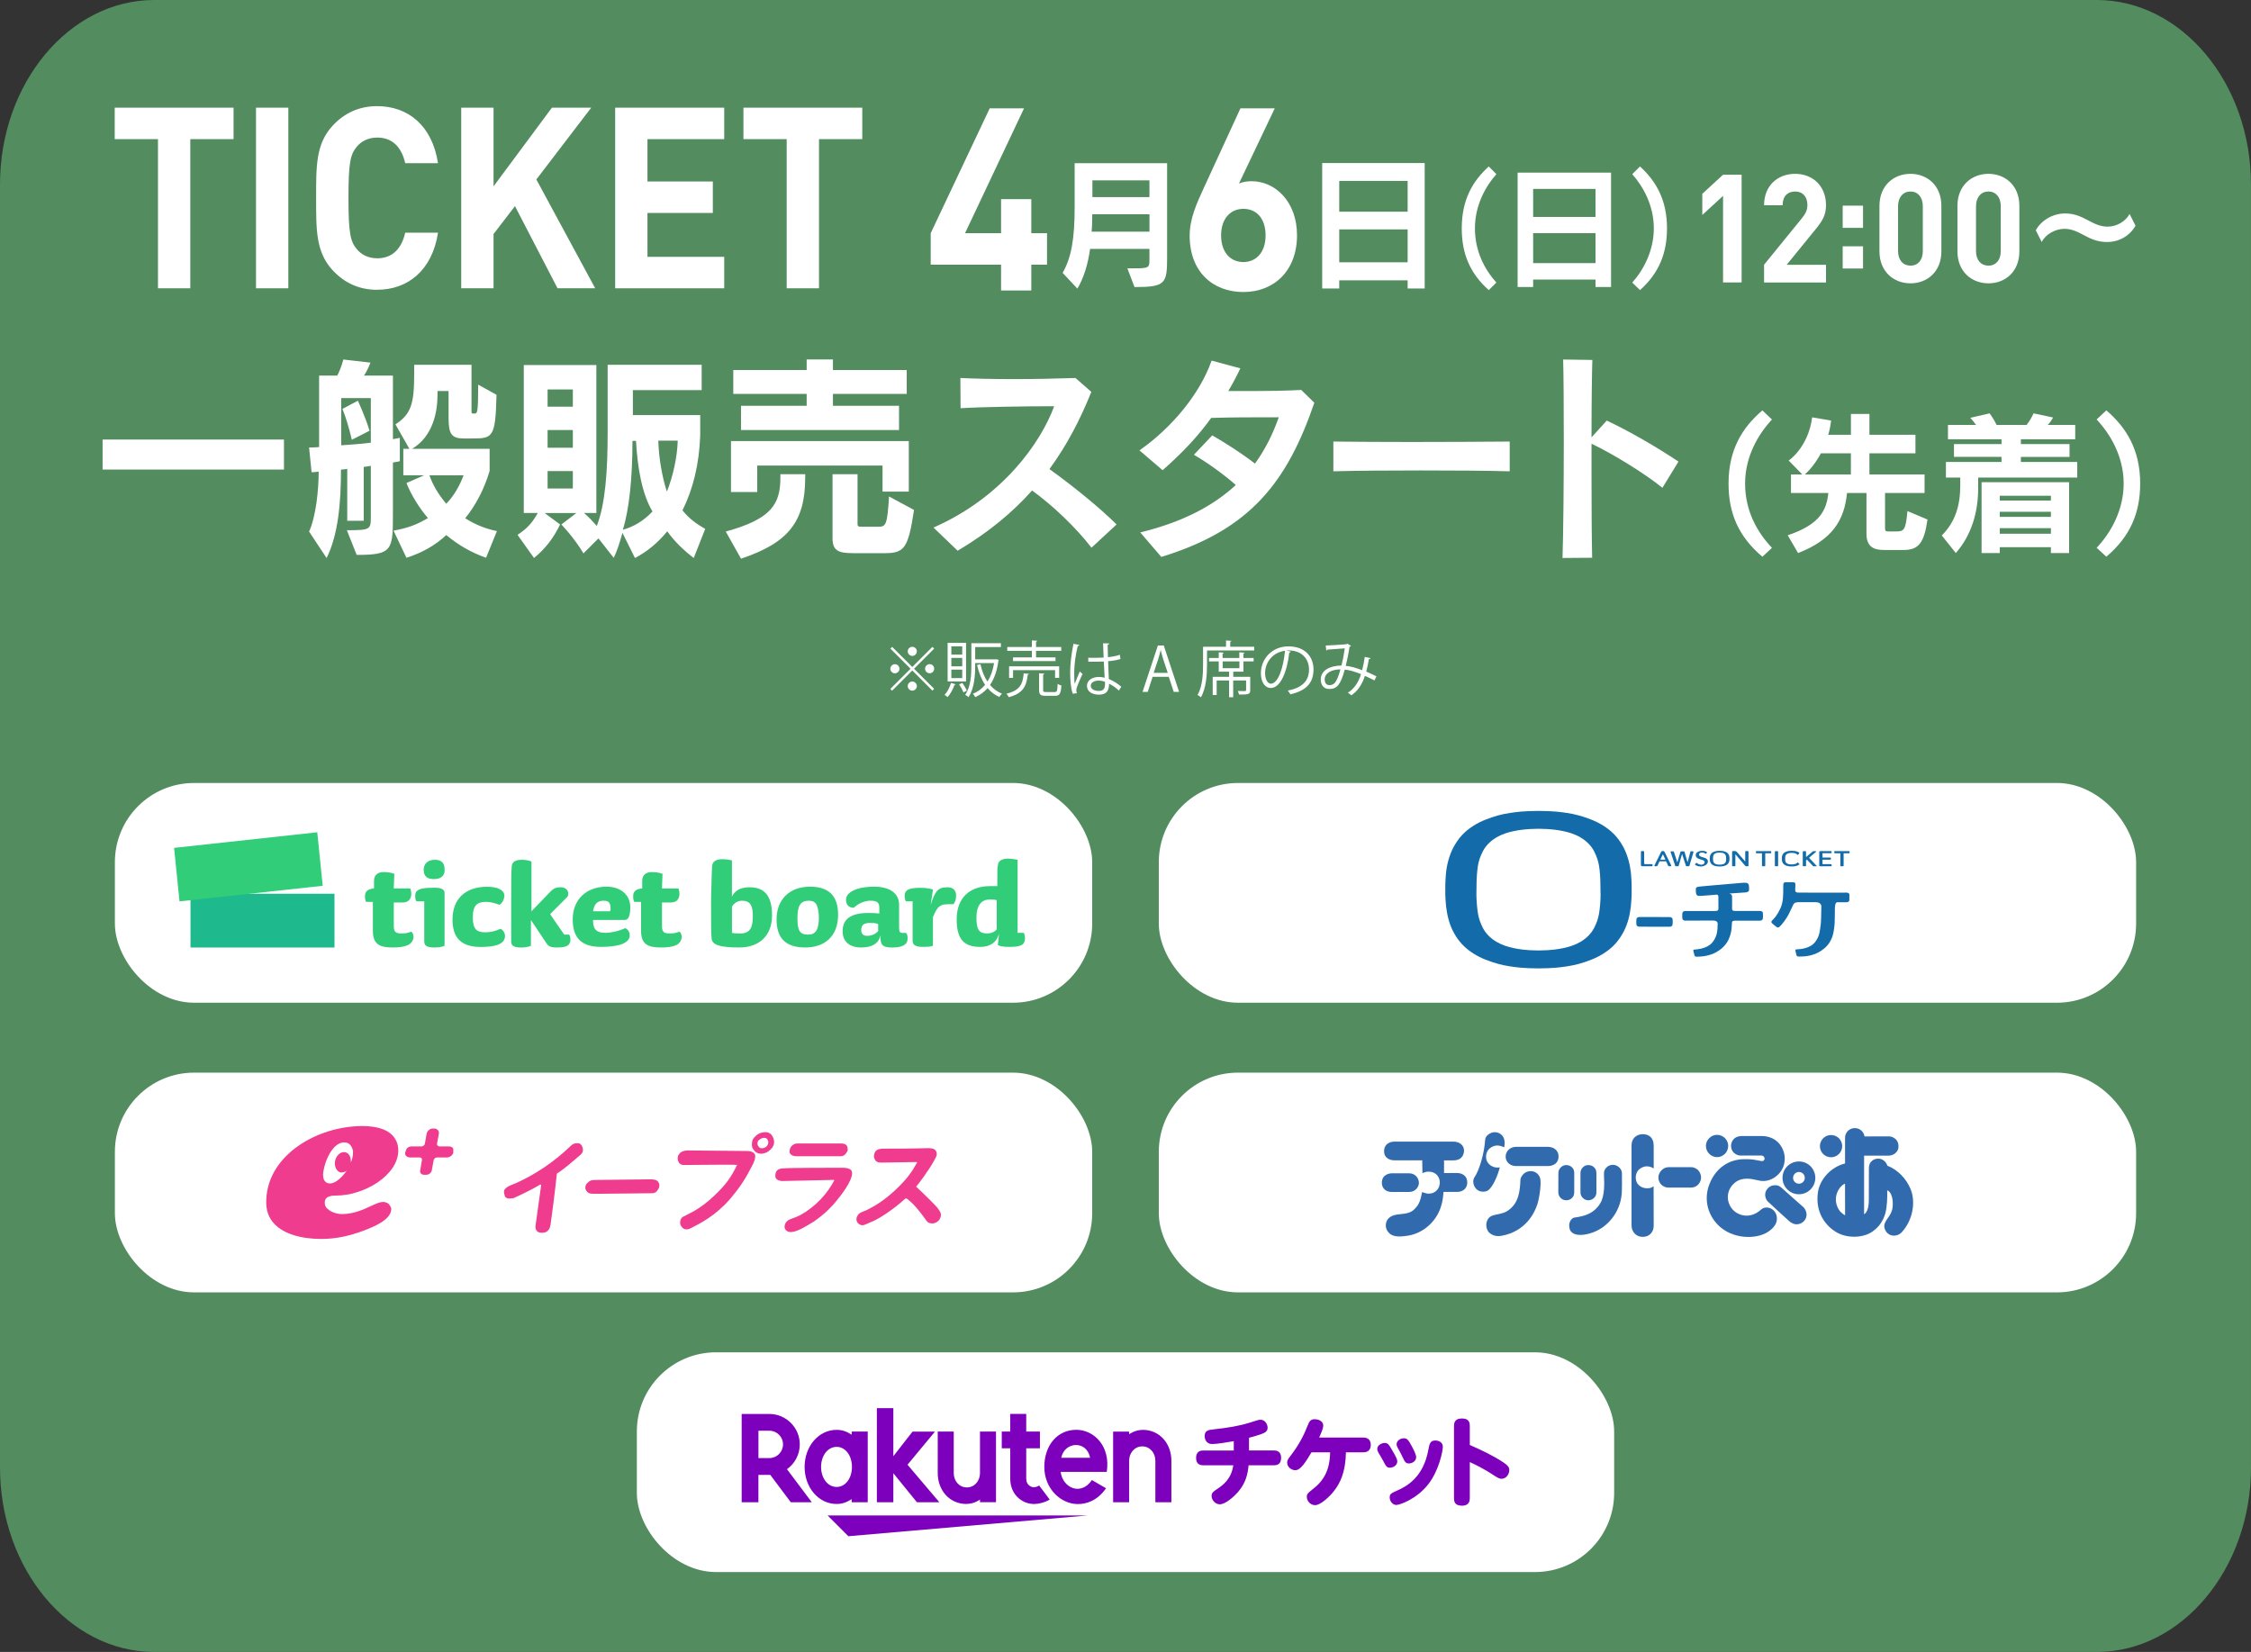 <?xml version="1.0" encoding="UTF-8"?><svg id="_レイヤー_1" xmlns="http://www.w3.org/2000/svg" xmlns:xlink="http://www.w3.org/1999/xlink" viewBox="0 0 676 496.17"><rect x="0" y="0" width="676" height="496.17" fill="#333333" stroke="none"/><defs><style>.cls-1{fill:none;}.cls-2{fill:#316bae;}.cls-3{fill:#32cd78;}.cls-4{fill:#7d00bd;fill-rule:evenodd;}.cls-5{fill:#528c5f;}.cls-6{fill:#136ca9;}.cls-7{fill:#fff;}.cls-8{fill:#f03c8e;}.cls-9{fill:#1eb98c;}.cls-10{clip-path:url(#clippath);}</style><clipPath id="clippath"><rect class="cls-1" x="52.3" y="249.99" width="255.51" height="34.59"/></clipPath></defs><path class="cls-5" d="M676,440.77c0,30.47-20.84,55.4-46.3,55.4H46.3c-25.47,0-46.3-24.93-46.3-55.4V55.4C0,24.93,20.84,0,46.3,0h583.39c25.47,0,46.3,24.93,46.3,55.4v385.38Z"/><rect class="cls-7" x="34.5" y="235.17" width="293.5" height="66" rx="23.78" ry="23.78"/><rect class="cls-7" x="348" y="235.17" width="293.5" height="66" rx="23.78" ry="23.78"/><rect class="cls-7" x="34.5" y="322.17" width="293.5" height="66" rx="23.78" ry="23.78"/><rect class="cls-7" x="348" y="322.17" width="293.5" height="66" rx="23.78" ry="23.78"/><rect class="cls-7" x="191.25" y="406.17" width="293.5" height="66" rx="23.78" ry="23.78"/><path class="cls-6" d="M490,266.99c.03-.93-.03-1.68-.06-2.67-.1-2.86-.59-5.42-1.49-7.83-.9-2.38-2.33-4.6-4.04-6.24-1.61-1.58-4.01-3.09-6.43-4.04-2.65-1.04-4.92-1.67-7.36-2.03l-.29-.04c-1.74-.26-3.7-.55-8.31-.58h0c-4.61.03-6.57.32-8.31.58l-.29.04c-2.44.36-4.71.98-7.36,2.03-2.42.95-4.82,2.46-6.43,4.04-1.7,1.64-3.13,3.86-4.04,6.24-.91,2.41-1.4,4.97-1.49,7.83-.03.99-.09,1.73-.06,2.67-.03.93,0,2.05.06,3.11.16,2.85.59,5.42,1.49,7.83.9,2.38,2.33,4.6,4.04,6.24,1.61,1.58,4.01,3.09,6.43,4.04,2.65,1.04,4.92,1.67,7.36,2.03l.29.04c1.74.26,3.7.55,8.31.58h0c4.61-.03,6.57-.32,8.31-.58l.29-.04c2.44-.36,4.71-.98,7.36-2.03,2.42-.95,4.82-2.46,6.43-4.04,1.7-1.64,3.13-3.86,4.04-6.24.91-2.41,1.33-4.98,1.49-7.83.06-1.06.09-2.17.06-3.11M480.68,268.63c-.02,1.88-.19,4.06-.47,5.76-.24,1.48-.76,2.95-1.49,4.35-.77,1.48-2.08,2.96-4.05,4.13-1.69,1-3.53,1.56-5.21,1.9-1.23.25-3.44.69-7.43.71-4-.02-6.21-.46-7.43-.71-1.68-.34-3.52-.9-5.21-1.9-1.97-1.17-3.28-2.65-4.05-4.13-.73-1.4-1.25-2.88-1.49-4.35-.28-1.69-.45-3.88-.47-5.76-.01-1.11.04-2.34.04-2.82,0-1.88.15-4.1.42-5.8.24-1.48.76-2.95,1.49-4.35.77-1.48,2.08-2.96,4.05-4.13,1.69-1,3.53-1.56,5.21-1.9,1.23-.25,3.44-.69,7.43-.71,4,.02,6.21.46,7.43.71,1.68.34,3.52.9,5.21,1.9,1.97,1.17,3.28,2.65,4.05,4.13.73,1.4,1.25,2.88,1.49,4.35.28,1.69.42,3.92.42,5.8,0,.48.05,1.71.04,2.82"/><path class="cls-6" d="M519.38,257.87c0-.09,0-.17,0-.26-.01-.28-.06-.54-.16-.78-.1-.24-.25-.46-.43-.62-.17-.16-.42-.31-.68-.4-.28-.1-.52-.17-.78-.2h-.03c-.18-.03-.39-.06-.88-.06-.49,0-.69.03-.88.06h-.03c-.26.04-.5.1-.78.21-.26.09-.51.24-.68.4-.18.16-.33.38-.43.62-.1.24-.15.49-.16.78,0,.1,0,.17,0,.26,0,.09,0,.2,0,.31.02.28.06.54.16.78.1.24.25.46.43.62.17.16.42.31.68.4.28.1.52.17.78.2h.03c.18.03.39.06.88.06.49,0,.69-.03.88-.06h.03c.26-.04.5-.1.78-.21.26-.09.51-.24.68-.4.18-.16.33-.38.43-.62.1-.24.14-.49.16-.78,0-.11,0-.22,0-.31M518.39,258.03c0,.19-.02.4-.05.57-.03.15-.08.29-.16.43-.08.15-.22.29-.43.41-.18.1-.37.15-.55.19-.13.02-.36.07-.79.07-.42,0-.66-.05-.78-.07-.18-.03-.37-.09-.55-.19-.21-.12-.35-.26-.43-.41-.08-.14-.13-.29-.16-.43-.03-.17-.05-.38-.05-.57,0-.11,0-.23,0-.28,0-.19.02-.41.04-.57.03-.15.08-.29.16-.43.08-.15.22-.29.43-.41.18-.1.37-.15.55-.19.13-.02.36-.07.78-.07.42,0,.66.05.79.07.18.03.37.09.55.19.21.12.35.26.43.41.08.14.13.29.16.43.03.17.04.39.04.57,0,.05,0,.17,0,.28"/><path class="cls-6" d="M540.35,256.13c-.16-.14-.36-.24-.59-.33-.28-.1-.52-.17-.78-.2h-.03c-.18-.03-.39-.06-.88-.06h0c-.49,0-.69.03-.88.06h-.03c-.26.04-.5.1-.78.21-.26.09-.51.24-.68.4-.18.16-.33.38-.43.62-.1.24-.15.49-.16.78,0,.1,0,.17,0,.26,0,.09,0,.2,0,.31.02.28.06.54.16.78.1.24.25.46.43.62.17.16.42.31.68.4.28.1.52.17.78.2h.03c.18.03.39.06.88.06h0c.49,0,.69-.03.88-.06h.03c.26-.04.5-.1.78-.21.23-.09.41-.2.52-.28.06-.04.17-.11.05-.22-.12-.1-.28-.33-.34-.38-.06-.05-.15-.06-.22.01-.09.09-.17.16-.36.27-.18.1-.37.15-.55.19-.13.02-.36.07-.79.07-.42,0-.66-.05-.78-.07-.18-.03-.38-.08-.56-.18-.21-.12-.33-.24-.41-.35-.08-.12-.15-.3-.17-.43-.03-.17-.04-.37-.04-.56,0-.11,0-.23,0-.28,0-.19.01-.43.05-.59.03-.14.11-.32.19-.42.07-.09.2-.22.38-.32.18-.1.37-.15.55-.19.13-.02.36-.07.78-.07.42,0,.66.05.79.07.18.03.37.09.55.19.18.1.26.18.35.3.03.04.12.07.2,0,.04-.03.35-.4.38-.42.06-.06.05-.12,0-.16"/><path class="cls-6" d="M510.69,260.25c-.37,0-.72-.08-.95-.16-.23-.07-.42-.18-.42-.18-.01,0-.15-.09-.19-.12-.14-.1-.11-.15-.06-.23v-.02c.06-.07.18-.2.19-.23.05-.07.13-.14.22-.14.08,0,.3.2.42.26.24.13.55.23.73.26.16.03.51.03.66-.02.13-.04.25-.1.34-.17.09-.07.16-.15.21-.25.05-.1.07-.2.07-.31,0-.16-.05-.29-.16-.37-.12-.1-.27-.18-.45-.25-.19-.07-.4-.14-.62-.2-.24-.06-.47-.15-.67-.24-.22-.1-.4-.23-.54-.39-.15-.16-.23-.38-.23-.65,0-.19.05-.36.14-.52.09-.16.23-.3.41-.41.18-.11.39-.2.63-.26.24-.06.5-.1.8-.1s.46.02.67.07c.19.05.37.11.5.18.12.06.29.13.21.29-.02.04-.14.22-.16.25-.09.11-.24.07-.3.04-.08-.04-.36-.27-.78-.32-.23-.03-.45,0-.57.03-.11.03-.21.06-.3.12-.08.06-.15.13-.19.2-.05.08-.07.17-.07.26,0,.16.05.29.16.38.12.1.27.19.45.25.19.07.4.14.62.2.24.06.46.14.67.23.22.09.4.22.54.37.15.16.23.36.23.61,0,.2-.05.4-.15.58-.1.18-.25.35-.44.48-.19.14-.52.3-.8.38-.27.07-.46.1-.81.1"/><path class="cls-6" d="M496.28,259.66c-.02-.07-.09-.12-.19-.12-.08,0-1.9,0-2.09,0-.14,0-.24-.08-.24-.25,0,0,0-3.41,0-3.47,0-.1-.05-.16-.13-.18-.04-.01-.3-.01-.37-.01-.06,0-.31,0-.35.01-.08.02-.12.08-.13.18,0,.06,0,2.7,0,3.17,0,.47,0,.69,0,.77,0,.12.02.19.07.27.05.08.16.13.26.14.04,0,.26,0,.31,0,.03,0,.08,0,.12,0,.17,0,.38,0,.58,0,.5,0,1.9,0,1.97,0,.1,0,.17-.05.19-.12.01-.04.01-.14.01-.2,0-.05,0-.16-.01-.2"/><path class="cls-6" d="M531.74,255.64h-4.23c-.14,0-.18.04-.18.14,0,.06,0,.32,0,.36,0,.1.06.13.16.14.01,0,.77,0,1.65,0,0,1.12,0,3.7,0,3.72,0,.1.05.16.13.18.04.01.15.01.21.01.05,0,.47,0,.51-.01.08-.02.12-.08.13-.18,0-.04,0-2.6,0-3.72.87,0,1.63,0,1.64,0,.1,0,.16-.04.16-.14,0-.04,0-.3,0-.36,0-.09-.05-.14-.19-.14"/><path class="cls-6" d="M555.28,255.64h-4.23c-.14,0-.18.04-.18.14,0,.06,0,.32,0,.36,0,.1.06.13.16.14.01,0,.77,0,1.65,0,0,1.12,0,3.7,0,3.72,0,.1.05.16.13.18.04.01.15.01.21.01.05,0,.47,0,.51-.01.08-.02.12-.08.13-.18,0-.04,0-2.6,0-3.72.87,0,1.63,0,1.64,0,.1,0,.16-.04.16-.14,0-.04,0-.3,0-.36,0-.09-.05-.14-.19-.14"/><path class="cls-6" d="M533.99,255.9h0s0-.07,0-.07c0-.1-.05-.16-.13-.18-.04-.01-.15-.01-.21-.01-.05,0-.47,0-.51.01-.08.02-.12.08-.13.18,0,0,0,.03,0,.07h0c0,.61,0,2.19,0,3.06v.96h0s0,.07,0,.07c0,.1.05.16.13.18.04.01.15.01.21.01.05,0,.47,0,.51-.01.08-.02.12-.08.13-.18,0,0,0-.03,0-.07h0c0-.61,0-1.82,0-2.69,0-.37,0-1.08,0-1.33"/><path class="cls-6" d="M547.06,256.27c.62,0,2.73,0,2.79,0,.1,0,.17-.05.19-.12.01-.04.01-.14.01-.2,0-.05,0-.16-.01-.2-.02-.07-.09-.12-.19-.12-.03,0-1.81,0-2.44,0-.09,0-.19,0-.21,0-.02,0-.12,0-.15,0"/><path class="cls-6" d="M547.06,260.18c.62,0,2.73,0,2.79,0,.1,0,.17-.05.19-.12.01-.04.01-.14.01-.2,0-.05,0-.16-.01-.2-.02-.07-.09-.12-.19-.12-.03,0-1.81,0-2.44,0-.09,0-.19,0-.21,0-.02,0-.12,0-.15,0"/><path class="cls-6" d="M546.73,258.21c.62,0,2.86,0,2.91,0,.1,0,.17-.05.19-.12.01-.04.01-.14.01-.2,0-.05,0-.16-.01-.2-.02-.07-.09-.12-.19-.12-.03,0-1.93,0-2.57,0-.09,0-.19,0-.21,0-.02,0-.12,0-.15,0"/><path class="cls-6" d="M547.32,255.9h0s0-.07,0-.07c0-.1-.05-.16-.13-.18-.04-.01-.15-.01-.21-.01-.05,0-.47,0-.51.01-.08.02-.12.08-.13.18,0,0,0,.03,0,.07h0c0,.61,0,2.19,0,3.06v.96h0s0,.07,0,.07c0,.1.05.16.13.18.04.01.15.01.21.01.05,0,.47,0,.51-.01.08-.02.12-.08.13-.18,0,0,0-.03,0-.07h0c0-.61,0-1.82,0-2.69,0-.37,0-1.08,0-1.33"/><path class="cls-6" d="M545.52,260.02s-1.93-2.06-2.25-2.38c.63-.53,2.11-1.79,2.14-1.82.03-.04.04-.16-.09-.16-.05,0-.5,0-.57,0-.08,0-.26,0-.33.06-.02.02-1.43,1.17-2.05,1.68v-1.49h0s0-.07,0-.07c0-.1-.05-.16-.13-.18-.04-.01-.15-.01-.21-.01-.05,0-.47,0-.51.01-.08.02-.12.08-.13.18,0,0,0,.03,0,.07h0c0,.61,0,2.19,0,3.06,0,.37,0,.71,0,.95h0s0,.07,0,.07c0,.1.05.16.13.18.04.01.15.01.21.01.05,0,.47,0,.51-.01.08-.02.12-.08.13-.18,0,0,0-.03,0-.07h0c0-.37,0-.91,0-1.51.1-.09.17-.16.26-.23.34.35,1.82,1.93,1.85,1.95.08.07.13.06.21.06.06,0,.7,0,.75,0,.14,0,.12-.13.09-.16"/><path class="cls-6" d="M501.89,259.93c-.03-.07-1.95-3.93-1.97-3.99-.06-.14-.16-.32-.4-.32,0,0-.07,0-.14,0-.07,0-.15,0-.16,0-.24,0-.34.18-.4.32-.03.06-1.95,3.94-1.98,4.01-.06.12.04.23.13.23h.55c.14,0,.2-.07.26-.19.01-.03.21-.45.52-1.12,0,0,.02-.05.04-.08.03-.06.06-.08.12-.09.21,0,1.6,0,1.81,0,.06,0,.09.03.12.09.02.04.04.08.04.08.31.67.5,1.09.52,1.12.06.12.13.19.26.19h.55c.09,0,.18-.13.12-.25M500.04,258.2s-.34,0-.67,0c-.33,0-.67,0-.67,0-.05,0-.07-.03-.05-.08.28-.6.51-1.12.6-1.29.03-.06.06-.18.13-.18.07,0,.1.11.13.18.08.18.32.69.6,1.29.02.04,0,.08-.05.08"/><path class="cls-6" d="M508.37,255.69c-.08,0-.49,0-.54,0-.09,0-.16.03-.19.13-.02.05-.53,2.07-.84,3.16-.36-1.08-.9-3.08-.91-3.13-.03-.1-.11-.15-.24-.15-.04,0-.7,0-.78,0-.12,0-.17.05-.2.13,0,.02-.67,2.13-.95,3.17-.34-1.01-1.03-3.12-1.05-3.17-.04-.1-.13-.12-.3-.13-.04,0-.33,0-.47,0-.15,0-.25.04-.21.16.02.08,1.38,4.14,1.4,4.2.03.09.06.12.19.12.04,0,.6,0,.71,0,.03,0,.09,0,.12-.09.03-.08.99-3.49,1.03-3.6.05.16,1.15,3.51,1.17,3.57.04.1.08.12.22.12.06,0,.67,0,.68,0,.05,0,.09-.01.11-.06.02-.06,1.22-4.06,1.23-4.12.05-.2-.01-.3-.17-.3"/><path class="cls-6" d="M525.09,255.82c0-.09-.06-.2-.21-.2h-.58c-.15,0-.19.1-.19.22,0,.05,0,1.72,0,2.92-.87-.98-2.42-2.77-2.49-2.85-.19-.22-.33-.28-.51-.29-.1,0-.57,0-.64,0-.24,0-.3.13-.3.27,0,.06,0,4.03,0,4.08,0,.1.07.18.15.2.04.01.14.01.19.01.05,0,.45,0,.49-.01.08-.02.14-.1.15-.2,0-.05,0-2.21,0-3.4.73.88,2.66,3.12,2.8,3.29.14.16.25.32.42.32.12,0,.5,0,.59,0,.08,0,.13-.07.13-.19,0-.06,0-4.08,0-4.17"/><path class="cls-6" d="M502.28,276c-.09-.33-.38-.53-.82-.55-.29-.02-2.44-.02-4.59-.02-2.14,0-4.3-.02-4.59,0-.44.02-.73.22-.82.55-.05.17-.06.66-.06.9,0,.23,0,.73.05.9.09.33.38.53.82.55.29.02,2.44.02,4.59.02,2.14,0,4.3.02,4.59,0,.44-.02.73-.22.82-.55.05-.17.06-.66.06-.9,0-.23,0-.73-.05-.9"/><path class="cls-6" d="M529.43,274.16c-.09-.33-.38-.53-.82-.55-.14,0-5.93,0-7.44,0-.79,0-1.01-.15-1.01-.7,0-.5.04-3.3-.01-3.76-.06-.54-.49-.7-.86-.77,1.98-.15,4.84-.32,5.06-.35.44-.06.83-.28.9-.61.04-.18.03-.66,0-.9-.01-.23-.02-.73-.17-.96-.27-.44-.71-.47-1.74-.41-.29.02-3.32.3-5.45.47-2.14.16-6.71.59-7.31.65-.76.07-1.24.16-1.31.67-.02.18,0,.63.01.87.01.23.07.83.33,1.07.26.25.71.21,1.23.2.78-.01,4.39-.36,4.72-.37.33-.01.49.27.49.68,0,.37.01,3.13.01,3.49,0,.72-.49.74-1.16.74-1.92,0-2.51,0-3.14,0-2.14,0-5.39-.02-5.68,0-.44.02-.73.22-.82.55-.05.17-.06.66-.06.9,0,.23,0,.73.05.9.09.33.38.53.82.55.29.02,5.84-.03,7.67-.03.49,0,2.02-.16,2.1.85.01,1.09-.09,2.05-.19,2.65-.11.67-.34,1.34-.68,1.97-.35.67-.84,1.41-1.71,1.98-.74.48-1.45.75-2.34.97-.48.12-1.53.28-2.07.3-.38.01-.34.26-.31.42.02.08.21.95.32,1.29.07.23.26.4.47.42.21.02,1.44,0,2.24-.12,1.07-.16,2.1-.42,3.09-.86,1.08-.48,2.15-1.23,2.88-1.95.77-.75,1.42-1.75,1.83-2.83.41-1.09.66-2.15.7-3.52,0-.06.05-.63.07-1.03.03-.49.76-.53,1.2-.51,3.68,0,7.08,0,7.23,0,.44-.02.73-.22.82-.55.05-.17.06-.66.06-.9,0-.23,0-.74-.05-.91"/><path class="cls-6" d="M555.4,268.62c-.09-.33-.37-.48-.81-.52.17.01-10.87,0-14.59,0-.52,0-.87-.25-.88-.65.03-.91.06-1.64.06-1.9,0-.44-.31-.56-.78-.58-.42-.01-1.96,0-2.1,0-.48,0-.74.23-.75.6,0,.25-.02.61-.02.69,0,1.66-.01,2.58-.1,3.61-.09,1.08-.39,2.13-.71,2.86-.44.98-.96,1.87-1.46,2.54-.44.58-.82.94-1.06,1.18-.31.31-.31.6-.05.84.56.53.93.77,1.26,1.05.35.3.67.31.94.06.35-.31.78-.73,1.44-1.63.72-.99,1.03-1.52,1.37-2.17.52-.98.97-2.11,1.35-2.83.37-.77.97-.82,2.19-.79.29,0,4.5,0,4.63,0,1.21,0,1.65.7,1.64,1.24-.02.93-.03,1.61-.05,2.45-.02.82-.01,1.49-.1,2.68-.13,1.25-.29,2.12-.4,2.72-.13.67-.37,1.33-.72,1.96-.36.66-.86,1.39-1.75,1.95-.75.47-1.47.72-2.36.92-.48.11-1.54.25-2.08.25-.38,0-.35.26-.32.41.01.08.19.95.3,1.3.07.23.25.4.46.43.21.02,1.44.03,2.24-.07,1.08-.13,2.11-.38,3.11-.79,1.09-.45,2.17-1.19,2.92-1.89.79-.73,1.46-1.72,1.89-2.79.43-1.09.59-1.95.77-3.5,0-.06.06-.63.09-1.02.04-.49.04-2.42.06-3.28v-.71c.03-.78,0-2.26.75-2.25.23,0,2.67,0,2.72,0,.44-.01.84-.16.87-.57.01-.18.06-1.62.01-1.79"/><path class="cls-8" d="M114.92,361.01c-.71,0-2.09.53-3.49,1.21-2.26,1.05-5.23,2.43-8.71,2.43-1.38,0-3.27-.51-4.32-1.56-.68-.51-.87-1.21-.87-1.91,0-2.09,2.43-2.09,3.46-2.09,8.37,0,18.62-6.1,18.62-13.56,0-1.9-.7-3.48-1.9-4.68-1.76-1.75-4.86-2.64-8.87-2.64-13.39,0-28.34,8.54-28.87,22.08-.17,3.15.68,5.57,2.6,7.49,2.77,2.77,7.66,4.34,13.91,4.34,4.35,0,8.36-.84,13.05-2.61,2.6-1.04,7.98-3.1,7.98-6.43,0-.35-.33-.87-.67-1.37-.54-.54-1.23-.71-1.91-.71M103.45,343.12c1.69,0,2.42,1.54,2.57,2.76,0,1.05-.16,2.26-.68,3.31.16-1.55-.51-2.96-1.75-3.13-1.39-.19-2.61,1.04-2.96,2.6-.35,1.73.54,3.33,1.75,3.5.71,0,1.21-.17,1.75-.54-.54.68-1.04,1.38-1.58,1.91-.7.7-2.09,1.92-3.47,1.92-.53,0-1.05-.18-1.38-.54-.68-.68-.68-1.73-.68-2.08,0-2.26,2.22-9.72,6.42-9.72Z"/><path class="cls-8" d="M134.91,344.33h-3.11c-.37-.17-.7-.53-.54-.88l.54-2.97c.14-.85-.54-1.53-1.41-1.53h-.37c-.87,0-1.72.68-1.89,1.53l-.53,2.97c0,.36-.35.71-.87.88h-3.13c-.88,0-1.58.52-1.75,1.38l-.18.53c-.17.7.54,1.4,1.41,1.4h2.94c.54,0,.71.34.71.7l-.53,3.13c-.18.84.35,1.38,1.21,1.38h.53c.89,0,1.56-.54,1.75-1.38l.53-2.97c.17-.51.5-.85,1.04-.85h2.94c.87,0,1.76-.71,1.92-1.4v-.53c.17-.85-.34-1.38-1.21-1.38Z"/><path class="cls-8" d="M254.52,344.85c.17.51,0,1.02-.36,1.38-.32.7-1.04,1.05-1.54,1.05h-13.56c-.89,0-1.56-.35-1.94-1.05,0-.53,0-1.22.38-1.73.33-.51,1.03-1.05,1.91-1.05h13.22c1.22,0,1.89.54,1.89,1.4Z"/><path class="cls-8" d="M174.02,343.45c.7.36,1.05,1.21,1.05,1.92s-.35,1.21-1.05,1.74c-2.26,1.92-4.34,3.83-6.78,5.38-.55,5.23-1.75,14.6-1.92,15.48-.17,1.06-.68,1.75-1.38,2.1-.53.17-1.55.32-2.26,0-.7-.36-.88-1.04-.88-1.75l1.72-12.35c0-.17-.13-.17-.34-.17-3.11,1.92-7.09,3.65-7.82,4.01-.51.17-1.21.17-1.73.17-.71-.17-1.05-.52-1.05-.88-.17-.53-.51-1.58.21-2.08.33-.51,1.54-1.05,2.92-1.56,5.93-2.61,11.65-6.43,16.7-11.3.88-.88,1.93-.88,2.61-.71Z"/><path class="cls-8" d="M280.96,345.53c.52.7.52,1.4-.18,2.6-1.73,3.32-5.36,8.01-5.57,8.18-.17.19,0,.19,0,.19,2.46,2.26,5.57,5.37,6.28,6.23.87,1.22,1.39,1.76.87,3.14-.51,1.21-1.92,1.75-2.61,1.56-.7,0-1.22-.17-2.08-1.56-1.93-2.6-3.31-4.34-5.4-5.9h-.36c-3.99,3.65-8.5,6.44-10.42,7.11-1.75.71-2.26,1.24-3.3.71-1.05-.53-1.24-1.74-.7-2.6.5-1.05,1.73-1.24,2.77-1.73,2.43-1.23,4.89-2.61,8.52-5.94,3.48-3.28,4.87-5.21,6.63-8.33,0,0,0-.17-.21-.17-.33,0-9.2.17-10.41.17-1.05,0-1.75-.17-2.1-1.05-.34-.5-.34-1.38.17-2.26.35-.51,1.05-.87,2.28-.87s8.67,0,13.54-.16c1.05,0,1.92.16,2.27.68Z"/><path class="cls-8" d="M224.45,345.7c1.05,0,1.92.36,2.27,1.05.34,1.22-.54,2.8-.89,3.47-1.73,3.31-2.94,5.57-6.6,9.92-4.18,4.86-8.87,7.29-11.64,8.69-1.58.88-2.61.2-2.97-.51-.54-.52-.54-2.1.35-2.77,1.54-.89,5.03-2.09,9.56-6.45,3.65-3.47,5.05-5.56,6.81-9.19,0,0,.13-.2-.21,0-.14-.2-10.08,0-15.82,0-1.05,0-1.54-.71-1.73-1.41-.18-.85,0-1.56.68-2.26.71-.53,1.58-.7,2.25-.7s15.67.17,17.93.17Z"/><path class="cls-8" d="M255.9,352.3c0,2.44-3.13,6.62-5.72,9.58-.71.69-2.1,2.43-5.6,4.9-.83.49-2.42,1.54-4.14,2.4-2.27,1.05-3.68,1.21-4.53.17-.69-.88-.16-2.57,1.38-3.14.88-.34,1.92-.67,2.98-1.21,4.71-2.6,8.16-6.44,10.25-10.45,0,0,0-.16-.17-.16s-15.13.34-15.65.34c-.87-.18-2.27-.34-1.76-2.44.38-1.22,1.6-1.37,2.46-1.37,1.04-.18,16.51-.18,17.54-.18,1.58,0,2.96.33,2.96,1.55Z"/><path class="cls-8" d="M197.83,355.27c.37.69.18,1.39-.17,1.93-.5.87-1.04,1.19-1.92,1.19,0,0-14.94.17-16.49.17-2.07,0-2.43,0-3.13-.85-.7-.87-.18-2.09.33-2.44.72-.71,1.05-.87,2.61-.87s13.73-.17,15.14-.17c1.54,0,3.13-.18,3.63,1.04Z"/><path class="cls-8" d="M232.1,341.53c-.51-1.21-1.73-1.74-3.11-1.38-1.24.17-2.46,1.21-3,2.26-.16.71-.49,2.09.38,2.96.5.87,1.73,1.4,2.94,1.05,1.05-.18,1.92-.88,2.63-1.76.68-1.03.68-2.06.16-3.13M230.19,344.33c-.53.52-1.75.85-2.26.17-.71-.7-.51-1.73,0-2.09.87-.72,1.73-.88,2.43-.35.51.71.51,1.58-.17,2.27Z"/><path class="cls-2" d="M451.44,341.5c.52.89.49,2.33.28,3.1-.12-.06-.61-.27-.91-.36-1.16-.35-2.16-.19-3.1.45-.89.57-1.37,1.46-1.43,2.67-.04,1.21.61,2.31,1.72,2.89.71.39,1.46.52,2.41.38-.63,2.52-2.14,6-3.6,6.95-.74.47-2.25.5-3.12-.17-1.18-.83-1.64-2.74-.89-3.81,1.51-2.2,2.95-7.26,3.22-11.32.13-1.51,2.02-2.22,2.72-2.22,1.16-.03,2.06.45,2.7,1.42Z"/><path class="cls-2" d="M496.62,344.02v6.92c-.82-.52-1.64-.69-2.41-.61-.96.14-2.15.73-2.66,1.86-.49,1.07-.39,2.37.19,3.28.96,1.36,2.6,1.6,3.73,1.36.6-.13.76-.3,1.13-.55l.02,11.89c0,1.94-1.36,3.33-3.26,3.33-.95,0-1.76-.31-2.39-.93-.63-.63-1-1.52-1-2.48v-24.09c0-.96.32-1.78.91-2.39.6-.61,1.51-.96,2.47-.96s1.81.32,2.38.88c.58.59.88,1.44.88,2.47Z"/><path class="cls-2" d="M436.45,342.89c1.02,0,1.89.3,2.47.9.48.46.74,1.1.74,1.78s-.23,2.95-3.21,2.95h-2.79v3.81l3.89-.02c.96,0,1.77.31,2.34.87.49.48.75,1.19.75,1.99,0,1.4-.96,2.83-3.09,2.83h-4.05l-.06.72c-.13,1.26-.23,2.37-.87,4.18-1.51,4.24-5.26,7.45-9.54,8.2-3.45.58-5.28.32-6.38-1.38-.7-1.08-.61-2.57.14-3.55,1-1.2,2.38-1.35,3.89-1.51,1.34-.13,2.74-.29,3.85-1.26,1.36-1.22,1.99-2.32,2.53-5.35,0,0,.23.06.38.12.48.14.98.35,1.58.35.96,0,1.79-.32,2.41-.94.61-.61.96-1.51.96-2.39s-.33-1.75-.94-2.36c-.62-.6-1.44-.92-2.41-.92-.7,0-1.34.17-1.87.48l-.06-3.87h-8.31c-1.02,0-1.87-.32-2.44-.88-.46-.46-.71-1.08-.71-1.85,0-.84.26-1.54.77-2.04.56-.56,1.4-.86,2.32-.86h17.71Z"/><path class="cls-2" d="M464.74,344.45c1.06,0,1.96.32,2.54.93.51.49.77,1.16.77,1.99,0,1.77-1.26,2.86-3.32,2.86h-9.38c-.99,0-1.79-.31-2.38-.89-.52-.52-.81-1.2-.81-1.94s.3-1.5.82-2.02c.6-.61,1.44-.93,2.38-.93h9.36Z"/><path class="cls-2" d="M479.42,352.29v5.83c0,1.63-1.45,2.39-2.41,2.39-.62,0-1.22-.25-1.68-.71-.45-.44-.7-1.05-.7-1.68v-5.79c0-.65.25-1.27.7-1.7.43-.46,1.03-.7,1.64-.7.7,0,1.34.24,1.79.71.43.41.65,1,.65,1.64Z"/><path class="cls-2" d="M472.76,352.29v5.83c0,1.57-1.21,2.39-2.4,2.39-.64,0-1.24-.25-1.68-.71-.45-.43-.7-1.04-.7-1.68l.02-5.79c0-.61.26-1.27.74-1.72.3-.3.83-.68,1.61-.68.68,0,1.31.24,1.75.7.44.42.66,1,.66,1.65Z"/><path class="cls-2" d="M487.09,352.4v1.13c.02,1.25.02,2.63-.03,4.21-.1,5.44-3.51,10.4-8.51,12.36-1.06.38-4.61,1.6-6.49.06-.61-.51-.8-1.17-.81-2.11-.02-.91.58-2.19,1.56-2.35,2.42-.35,5.73-.88,7.8-4.35,1.34-2.24,1.19-6.05,1.09-8.13-.01-.38-.01-.58-.01-.82,0-.56.2-1.18.65-1.65.52-.57,1.21-.89,2.04-.89s1.49.37,2.02.91c.32.3.69.95.69,1.63Z"/><path class="cls-2" d="M507.81,350.56c1.02,0,1.71.49,2.13.87.56.6.91,1.4.91,2.22,0,1.46-1.14,3.05-3.03,3.05h-6.74c-.84,0-1.58-.31-2.15-.86-.57-.56-.9-1.36-.9-2.19,0-.77.36-1.57.96-2.17.58-.59,1.34-.92,2.13-.92h6.69Z"/><path class="cls-2" d="M462.47,353.69c.52,1.47-.14,6.09-.82,8.13-.78,2.37-3.4,8.02-10.68,9.35-1.57.27-2.82-.06-3.84-1.03-.73-.84-.97-2.16-.62-3.24.55-1.66,1.7-1.86,3.14-2.16,1.13-.23,2.39-.45,3.62-1.44,2.83-2.2,3.21-5.59,3.34-9.16v.04c.32-1.25,1.39-2.25,2.57-2.38,1.2-.23,2.73.36,3.29,1.9Z"/><path class="cls-2" d="M426.12,355.23c0,1.16-.93,2.78-2.96,2.78h-5.17c-.95,0-1.72-.27-2.26-.82-.49-.51-.75-1.21-.75-1.96.07-2.63,2.44-2.83,3.17-2.83h5c.82,0,1.56.29,2.1.82.53.53.86,1.29.86,2.01Z"/><path class="cls-2" d="M528.94,341.2c2.03,0,3.79.66,5.05,1.94,1.25,1.26,1.99,3.04,1.99,4.84,0,2.06-.86,3.9-2.41,5.18-1.45,1.24-3.33,1.78-4.97,1.49-.26-.05-.57-.11-.86-.18-1.81-.42-4.52-1.01-6.69.71-2,1.59-2.38,3.81-2.08,5.35.38,1.91,1.61,3.43,3.36,4.15,2.25.95,4.62.36,6.54-1.38.99-.93,2.45-.65,3.18-.2,1.28.81,1.84,2.26,1.46,3.84-.37,1.46-2.19,3.35-4.97,4.12-4.1,1.15-10.08.3-13.6-4.27-2.47-3.25-3.05-7.29-1.61-11.06.95-2.4,2.34-4.31,4.21-5.61,1.83-1.3,3.97-1.95,6.41-1.96,1.9-.02,2.73.13,3.72.33.4.09.87.16,1.43.25.23.01.42-.04.57-.18.14-.12.26-.36.26-.55,0-.32-.23-.95-1.09-.95h-6.19c-.82,0-1.96-.5-2.5-1.59-.45-.93-.39-2.03.18-2.92.58-.89,1.45-1.34,2.94-1.34h5.67Z"/><path class="cls-2" d="M534.97,356.71c.19.19,6.26,5.57,6.62,5.88.64.64,1.21,1.87.8,3.1-.39,1.2-1.5,1.94-2.63,2.02-1.08.11-2.02-.56-2.5-.99-.65-.55-5.95-5.43-6.33-5.81-.68-.68-.96-1.76-.76-2.66.25-1.06,1.15-1.98,2.27-2.21,1-.18,1.81.03,2.53.66Z"/><path class="cls-2" d="M571.14,370.09c-.13.15-1.37,1.45-3.22.92-1.03-.3-1.74-1.25-1.96-2.08-.31-1.05.21-2.01.9-2.97.5-.72,1.08-1.5,1.37-2.62.38-1.46.32-4.67-1.18-5.68-.06-.04-.3-.13-.3-.13.04,2.15.01,4.79-.58,6.95-.67,2.31-1.94,4.09-3.87,5.44-2.92,2.03-7.87,2.06-11.04.04-1.25-.77-2.96-2.17-4.17-4.46-1.15-2.21-1.52-4.67-1.15-7.39.61-4.02,3.99-7.63,8.15-8.66v-7.62c0-.06.02-.61.09-.84.38-1.33,1.55-2.2,2.95-2.16,1.41.03,2.6,1.1,2.81,2.5.23-.02,7.25-.02,7.25-.02,1.15,0,2.06.67,2.47,1.27.42.61.59,1.49.42,2.38-.17.87-1.22,2.14-2.95,2.14h-7.32v17.61l.18-.12c1.22-.95,1.24-3.41,1.24-4.36l.02-9.17c0-1.34.42-2.06,1.15-2.57.64-.45,2-.81,3.17-.03.78.56.99,1.02,1.24,1.67,3.04,1.14,5.74,3.94,6.99,7.08.8,1.99.94,4.36.45,6.73-.49,2.29-1.58,4.48-3.1,6.14ZM554.08,355.52c-.84.31-1.79,1.29-2.35,2.66-.78,1.93-.4,4.18.96,5.77.25.27,1.06.95,1.41,1.05-.02-.57-.04-9.02-.02-9.47Z"/><path class="cls-2" d="M553.23,344.26c0,1.84-1.52,3.33-3.35,3.33-.88,0-1.74-.37-2.35-.96-.64-.64-.99-1.5-.99-2.37s.35-1.73.99-2.39c.62-.61,1.47-.96,2.35-.96s1.74.36,2.37.96c.62.66.99,1.49.99,2.39Z"/><path class="cls-2" d="M518.99,344.2c0,1.84-1.5,3.35-3.34,3.35-.89,0-1.71-.37-2.34-.99-.64-.63-1-1.47-1-2.37s.36-1.73,1-2.36c.63-.63,1.45-.98,2.34-.98s1.74.36,2.37.98c.63.63.98,1.49.98,2.36Z"/><path class="cls-2" d="M545.16,353.78c0,2.71-2.2,4.92-4.92,4.92-1.32,0-2.57-.51-3.49-1.46-.93-.92-1.44-2.14-1.44-3.46s.51-2.56,1.44-3.5c.93-.92,2.18-1.43,3.49-1.43s2.57.51,3.48,1.43c.93.95,1.44,2.17,1.44,3.5ZM542,353.78c0-.47-.18-.94-.51-1.26-.35-.32-.78-.51-1.25-.51-.96,0-1.76.79-1.76,1.77,0,.46.19.9.51,1.24.35.32.77.51,1.25.51s.9-.19,1.25-.51c.33-.33.51-.77.51-1.24Z"/><path class="cls-4" d="M246.58,440.59c0-3.36,1.98-6.02,4.67-6.02s4.6,2.66,4.6,6.02-1.9,6.02-4.6,6.02-4.67-2.66-4.67-6.02h0ZM318.7,437.85c1.01-4.97,7.72-5.26,8.66,0h-8.66ZM227.77,437.94v-8.22h3.28c2.27,0,4.1,1.84,4.1,4.11,0,2.27-1.84,4.11-4.1,4.11h-3.28ZM255.78,451.2v-.94c-1.45.93-2.75,1.46-4.53,1.46-5.47,0-9.62-4.99-9.62-11.13s4.16-11.13,9.62-11.13c1.78,0,3.08.54,4.53,1.46v-.94h4.81v21.22h-4.81ZM290.21,451.72c-5.11,0-8.6-4.16-8.6-9.28v-12.47h4.81v12.47c0,2.34,1.6,4.31,3.94,4.31s3.94-1.98,3.94-4.31v-12.47h4.81v21.22h-4.81v-.79s-1.72,1.31-4.09,1.31ZM343.18,429.46c5.11,0,8.6,4.16,8.6,9.28v12.47h-4.81v-12.47c0-2.34-1.61-4.31-3.94-4.31s-3.94,1.98-3.94,4.31v12.47h-4.81v-21.22h4.81v.79s1.72-1.31,4.09-1.31h0ZM231.05,424.69c5.03,0,9.13,4.1,9.13,9.14,0,2.96-1.43,5.73-3.84,7.45l7.44,9.92h-6.3l-6.16-8.22h-3.56v8.22h-5.03v-26.51h8.31ZM303.38,444.17v-9.16h-2.54v-5.04h2.54v-5.29h4.81v5.29h4.11v5.04h-4.11v9.08c0,2,1.48,2.6,2.27,2.6.58,0,1.14-.19,1.61-.52l3.17,4.23c-1.51.9-3.37,1.33-4.7,1.33-3.59,0-7.15-2.83-7.15-7.57ZM268.28,442.48v8.72h-4.95v-28.26h4.95v14.43l5.77-7.39h6.74l-8.25,9.95,9.56,11.27h-6.74l-7.09-8.72h0ZM323.17,429.44c5.47,0,10.39,5.01,9.2,12.64h-13.85c.63,4.85,6.1,7.31,9.39,2.46l4.25,2.46c-2.73,3.88-5.98,4.75-8.51,4.75-5.02,0-10.03-4.58-10.03-11.15s3.99-11.15,9.56-11.15h0ZM254.77,461.41l-6.22-6.23h78.07l-71.85,6.23ZM382.57,435.66c.49,0,2.16,0,2.16,2.25,0,1.9-1.21,2.19-2.16,2.19h-7.6c-.26,2.71-.86,5.36-3.22,8.08-1.04,1.18-3.66,3.64-5.41,3.64-1.5,0-2.48-1.39-2.48-2.48,0-.98.52-1.35,1.67-2.11,1.96-1.3,4.29-3.17,4.84-7.13h-9.01c-1.01,0-2.16-.35-2.16-2.19,0-2.25,1.7-2.25,2.16-2.25h9.16v-2.8c-2.05.35-4.95.86-6.48.86-1.81,0-2.27-1.5-2.27-2.4,0-1.7,1.27-1.85,2.59-1.99,4.43-.49,7.77-1.04,10.91-2.02,2.53-.81,2.82-.89,3.25-.89,1.44,0,2.16,1.44,2.16,2.42,0,1.07-.81,1.53-2.16,1.99-.89.32-2.3.72-3.43,1.01v3.81h7.49ZM409.41,431.77c1.9,0,2.25,1.3,2.25,2.22s-.37,2.22-2.25,2.22h-5.21c-.11,5.97-1.73,9.26-3.6,11.63-1.18,1.53-3.95,4.24-5.67,4.24-1.3,0-2.48-1.15-2.48-2.51,0-.78.32-1.15,1.53-2.08,3.66-2.77,5.36-5.94,5.47-11.28h-5.59c-1.78,2.94-3.25,5.37-4.86,5.37-1.24,0-2.45-1.01-2.45-2.28,0-.69.23-1.01,1.21-2.31,2.33-3.06,3.74-5.74,5.07-9.12.29-.69.63-1.61,1.99-1.61.37,0,2.56.17,2.56,1.96,0,.87-.81,2.62-1.21,3.55h13.24ZM419.62,438.95c0,1.15-1.21,1.88-2.22,1.88-.92,0-1.1-.29-2.1-2.22-.2-.4-1.09-1.85-1.44-2.48-.17-.35-.26-.69-.26-.89,0-1.33,1.58-1.85,2.22-1.85.98,0,1.3.55,2.05,1.82,1.5,2.51,1.76,3.2,1.76,3.75h0ZM421.03,437.28c-.39-.82-.81-1.62-1.27-2.4-.14-.26-.35-.69-.35-1.07,0-1.15,1.21-1.82,2.19-1.82s1.35.52,2.25,2.16c.52.92,1.44,2.71,1.44,3.49,0,1.33-1.33,1.91-2.16,1.91-1.01,0-1.24-.43-2.1-2.28h0ZM431.05,432.66c1.12,0,2.25.61,2.25,1.85,0,1.33-1.18,7.24-4.41,11.34-3.57,4.5-8.58,6.17-9.59,6.17s-1.96-1.1-1.96-2.25c0-1.04.4-1.24,2.25-2.08,2.74-1.21,7.86-3.87,9.36-12.26.35-1.93.63-2.77,2.1-2.77h0ZM451.59,439.32c1.04.69,1.67,1.3,1.67,2.22,0,1.27-.98,2.62-2.3,2.62-.75,0-1.27-.32-2.82-1.36-1.99-1.3-4.84-2.83-6.74-3.66v10.76c0,.66-.03,2.34-2.36,2.34s-2.39-1.44-2.39-2.34v-21.52c0-.69,0-2.34,2.39-2.34s2.36,1.62,2.36,2.34v5.62c3.51,1.56,7,3.17,10.19,5.31h0Z"/><path class="cls-7" d="M57.15,41.79v44.8h-9.71v-44.8h-12.99v-9.45h35.69v9.45h-12.99Z"/><path class="cls-7" d="M76.88,86.59v-54.25h9.71v54.25h-9.71Z"/><path class="cls-7" d="M113.24,87.04c-5.45,0-9.92-2.13-13.41-5.94-5.03-5.49-4.89-12.27-4.89-21.64s-.14-16.15,4.89-21.64c3.49-3.81,7.96-5.94,13.41-5.94,9.29,0,16.55,5.79,18.3,17.14h-9.85c-.98-4.34-3.49-7.7-8.38-7.7-2.65,0-4.82,1.07-6.22,2.82-1.89,2.29-2.44,4.88-2.44,15.31s.56,13.03,2.44,15.31c1.4,1.75,3.56,2.82,6.22,2.82,4.89,0,7.4-3.35,8.38-7.69h9.85c-1.75,11.35-9.08,17.14-18.3,17.14Z"/><path class="cls-7" d="M167.43,86.59l-12.78-24.68-6.43,8.38v16.3h-9.71v-54.25h9.71v23.62l17.53-23.62h11.8l-16.48,21.56,17.67,32.68h-11.31Z"/><path class="cls-7" d="M184.74,86.59v-54.25h32.75v9.45h-23.05v12.72h19.63v9.45h-19.63v13.18h23.05v9.45h-32.75Z"/><path class="cls-7" d="M245.96,41.79v44.8h-9.71v-44.8h-12.99v-9.45h35.69v9.45h-12.99Z"/><path class="cls-7" d="M309.71,79.49v7.76h-9.08v-7.76h-21.13v-9.45l17.72-37.5h10.31l-17.72,37.5h10.82v-10.22h9.08v10.22h4.72v9.45h-4.72Z"/><path class="cls-7" d="M338.57,80.59h1.91c4.47,0,4.71-.13,4.71-2.53v-3.31h-17.82c-.65,4.6-1.87,8.68-3.82,11.94l-4.43-4.73c2.64-4.64,3.61-10.27,3.61-19.72v-13.23h27.77v28.23c0,7.99-.49,8.98-9.79,8.98l-2.15-5.63ZM345.19,64.35h-17.17c0,1.8-.04,3.65-.2,5.24h17.38v-5.24ZM345.19,54.17h-17.13v5.03h17.13v-5.03Z"/><path class="cls-7" d="M373.39,87.71c-9.15,0-16.12-6.07-16.12-16.91,0-5,2.03-9.61,4.36-14.6l10.89-23.67h10.31l-10.75,22.59c1.23-.54,2.61-.69,3.85-.69,6.97,0,13.58,6.07,13.58,16.22,0,10.76-6.97,17.06-16.12,17.06ZM373.39,62.73c-3.85,0-6.68,2.92-6.68,7.99s2.83,7.99,6.68,7.99,6.68-2.92,6.68-7.99-2.69-7.99-6.68-7.99Z"/><path class="cls-7" d="M422.73,86.65v-2.45h-20.54v2.45h-5.12v-37.68h30.78v37.68h-5.12ZM422.73,54.34h-20.54v9.24h20.54v-9.24ZM422.73,68.9h-20.54v9.88h20.54v-9.88Z"/><path class="cls-7" d="M447.09,87.14c-5.7-5.09-8.11-11.01-8.11-18.57,0-8.54,3.26-14.18,8.11-18.57l2.29,2.31c-3.26,3.68-6.44,9.36-6.44,16.26s2.89,12.34,6.44,16.3l-2.29,2.27Z"/><path class="cls-7" d="M479.15,86.2v-2.23h-18.73v2.23h-4.66v-34.35h28.06v34.35h-4.66ZM479.15,56.74h-18.73v8.42h18.73v-8.42ZM479.15,70.02h-18.73v9.01h18.73v-9.01Z"/><path class="cls-7" d="M490.18,84.87c3.55-3.96,6.48-9.75,6.48-16.3,0-6.89-3.22-12.57-6.48-16.26l2.33-2.31c4.81,4.39,8.11,10.03,8.11,18.57,0,7.56-2.44,13.48-8.11,18.57l-2.33-2.27Z"/><path class="cls-7" d="M517.45,84.83v-25.99l-6.23,5.73v-6.36l6.23-5.73h5.58v32.35h-5.58Z"/><path class="cls-7" d="M529.77,84.83v-5.32l11.42-14.04c1.12-1.41,1.59-2.41,1.59-3.91,0-2.41-1.33-4.04-3.69-4.04-1.85,0-3.74,1-3.74,4.14h-5.58c0-5.91,4.08-9.45,9.32-9.45s9.28,3.59,9.28,9.41c0,3.14-1.16,4.82-3.26,7.41l-8.55,10.5h11.81v5.32h-18.59Z"/><path class="cls-7" d="M553.38,68.44v-6.67h6.11v6.67h-6.11ZM553.38,80.65v-6.67h6.11v6.67h-6.11Z"/><path class="cls-7" d="M573.74,85.1c-4.98,0-9.32-3.45-9.32-9.63v-13.63c0-6.18,4.34-9.63,9.32-9.63s9.28,3.45,9.28,9.63v13.63c0,6.18-4.29,9.63-9.28,9.63ZM577.44,61.93c0-2.73-1.5-4.41-3.69-4.41s-3.74,1.68-3.74,4.41v13.5c0,2.73,1.55,4.36,3.74,4.36s3.69-1.64,3.69-4.36v-13.5Z"/><path class="cls-7" d="M597.16,85.1c-4.98,0-9.32-3.45-9.32-9.63v-13.63c0-6.18,4.34-9.63,9.32-9.63s9.28,3.45,9.28,9.63v13.63c0,6.18-4.29,9.63-9.28,9.63ZM600.85,61.93c0-2.73-1.5-4.41-3.69-4.41s-3.74,1.68-3.74,4.41v13.5c0,2.73,1.55,4.36,3.74,4.36s3.69-1.64,3.69-4.36v-13.5Z"/><path class="cls-7" d="M641.32,67.79c-1.67,2.94-4.78,4.9-8.55,4.9-5.85,0-8.07-3.96-12.81-3.96-2.67,0-5.66,1.61-6.81,3.96l-1.78-3.53c1.63-2.98,5.11-5.05,8.81-5.05,5.66,0,8.03,3.96,12.77,3.96,2.78,0,5.4-1.61,6.59-3.8l1.78,3.53Z"/><path class="cls-7" d="M30.81,141.03v-9.01h54.47v9.01H30.81Z"/><path class="cls-7" d="M104.16,159.25c6.95,0,7.2-.2,7.2-3.84v-15.5c-.69.13-1.31.26-2.13.33v16.17h-4.95v-15.57c-.5.07-1.31.2-1.88.2,0,9.87-.81,19.54-4.32,26.57l-5.26-7.95c2.07-4.57,2.88-12.46,2.88-18.02-.56.13-1.57.2-2.13.2l-.75-7.42c1,0,2-.07,3.01-.13v-21.47h5.45c1.25-2.38,1.82-4.84,1.82-4.84l8.14.93s-.75,2.19-1.94,3.91h8.7v19.08c1-.13,2.07-.4,2.07-.4v7.02s-1,.27-2.07.4v15.83c0,10.6-.31,11.92-10.89,11.92l-2.94-7.42ZM111.36,119.57h-8.89v14.18c3.07-.2,6.45-.46,8.89-.79v-13.38ZM105.66,132.09c-.88-3.71-1.75-6.62-2.82-9.28l4.63-2.45s2.13,4.5,3.51,9.01l-5.32,2.72ZM145.98,167.53c-4.57-1.59-8.52-3.97-11.96-6.82-3.19,2.98-7.14,5.3-11.96,6.82l-3.88-8.15c4.45-.79,7.39-1.99,10.33-3.78-2.57-2.98-5.01-6.89-6.45-10.53l5.32-2.32h-6.26v-7.95h1.82l-4.19-7.35c4.76-3.05,5.63-6.29,5.63-15.1v-2.78h17.22v13.91c0,.73.06.73.81.73.94,0,1.19,0,1.19-8.68l5.51,3.05c-.31,12.99-1.13,13.12-7.51,13.12h-2.32c-3.69,0-4.57-1.39-4.57-6.1v-8.15h-3.32v1.13c0,5.04-1.31,12.46-7.64,16.23h23.29v6.62c-1.5,5.17-4.07,10.2-7.33,14.24,2.94,1.85,6.14,3.18,9.52,3.84l-3.26,8.02ZM128.95,142.75c1.06,2.98,2.75,5.83,5.07,8.55,2.32-2.38,4.07-5.5,5.2-8.55h-10.27Z"/><path class="cls-7" d="M208.34,167.6c-3.01-2.32-5.89-5.04-7.95-8.02-3.01,3.64-6.07,6.1-9.7,8.02l-3.76-7.55c-.63,2.32-1.63,5.57-2.63,7.49l-4.57-5.83-4.51,4.5c-2.88-4.84-6.64-8.68-6.64-8.68l4.51-3.44h-9.52l4.63,3.44c-2,4.17-4.51,7.35-7.83,10.07l-4.95-6.96c2.94-1.92,4.51-3.71,6.07-6.56h-4.19v-44.45h21.79v44.45h-3.69c1.31,1.13,2.57,2.45,3.82,3.91,2.63-6.82,3.26-16.76,3.26-28.09v-20.34h28.24v7.62h-20.66v7.49h20.22v6.23c-.31,8.41-2.07,15.83-5.32,22.39,1.94,2.45,4.32,4.17,6.82,5.56l-3.44,8.75ZM172.03,116.98h-7.58v5.17h7.58v-5.17ZM172.03,129.17h-7.58v5.3h7.58v-5.3ZM172.03,141.49h-7.58v5.23h7.58v-5.23ZM189.94,132.42c0,11.2-1,20.6-2.88,26.7,3.38-.99,6.2-2.65,8.89-5.5-3.07-5.1-4.51-12.92-4.95-21.2h-1.06ZM197.7,132.35c.12,4.84,1.06,10.67,2.57,15.3,1.88-4.64,3.13-10.53,3.26-15.3h-5.82Z"/><path class="cls-7" d="M217.96,159.65c13.71-3.78,16.4-8.21,16.4-16.23v-.99h7.45v.99c0,13.25-5.01,19.61-19.28,24.38l-4.57-8.15ZM265.04,147.65v-7.82h-37.63v7.95h-7.89v-15.3h53.41v15.17h-7.89ZM222.53,129.17v-7.29h19.72v-3.58h-22.04v-7.16h22.04v-3.18h7.89v3.18h22.16v7.16h-22.16v3.58h19.85v7.29h-47.46ZM256.03,166.14c-4.01,0-6.01-.66-6.01-4.37v-19.34h7.51v14.84c0,.73.06.93,1.19.93h5.13c2.19,0,2.63-.6,3.13-9.08l7.51,4.04c-1.75,11.66-2.94,12.99-8.89,12.99h-9.58Z"/><path class="cls-7" d="M327.78,164.48c-4.76-6.1-11.52-12.59-17.84-17.16-5.82,6.56-13.15,12.65-22.35,18.09l-7.26-6.96c20.72-9.08,32.24-25.51,36.25-36.44-8.39,0-21.73.2-28.11.6l-.06-9.08c4.13.2,9.83.33,15.97.33s12.77-.13,18.6-.33l4.76,4.17c-3.32,8.28-7.33,16.03-12.58,23.19,7.26,5.23,15.09,11.59,20.16,16.63l-7.51,6.96Z"/><path class="cls-7" d="M342.44,159.91c12.77-3.11,21.98-8.02,28.68-14.24-3.69-3.25-8.58-6.76-12.58-9.08l5.51-5.83c3.82,2.19,8.89,5.43,12.83,8.48,3.07-4.24,5.38-8.88,7.14-13.91-7.33,0-14.53,0-20.29.2-3.88,5.37-8.45,10.33-14.59,15.7l-6.95-5.96c9.77-6.82,18.22-17.09,21.66-26.96l8.64,2.32c-1.13,2.38-2.32,4.64-3.63,6.82h7.51c4.7,0,9.77-.07,14.4-.33l3.94,3.84c-8.2,23.92-19.28,38.16-45.96,46.31l-6.32-7.35Z"/><path class="cls-7" d="M453.39,141.56c-6.76-.2-16.84-.26-26.8-.26s-19.78.07-26.17.26v-8.94c5.82.07,14.4.13,23.35.13,10.83,0,22.16-.07,29.61-.13v8.94Z"/><path class="cls-7" d="M469.24,167.6c.25-7.42.38-22.19.38-35.44,0-10.47-.06-19.94-.19-24.18l8.77.13c-.13,3.91-.25,12.92-.25,23.25l4.57-5.04c6.64,3.11,14.9,7.88,21.54,12.32l-4.82,7.88c-5.2-4.24-14.65-10.07-21.29-13.25v9.67c0,9.74.06,19.08.19,24.58l-8.89.07Z"/><path class="cls-7" d="M529.26,167.22c-7.14-6.03-10.16-13.03-10.16-21.98,0-10.11,4.08-16.79,10.16-21.98l2.88,2.74c-4.08,4.36-8.07,11.08-8.07,19.25s3.62,14.61,8.07,19.29l-2.88,2.69Z"/><path class="cls-7" d="M565.62,165.18c-2.88,0-5.1-.97-5.1-4.82v-12.29h-5.84c-.79,8.25-4.5,14.1-14.7,18.04l-3.11-5.33c9.6-3.25,11.64-7.42,12.2-12.71h-11.22v-5.57h3.39l-4.08-4.17s5.89-3.94,7.05-12.98l5.7.97c-.19,1.53-.46,2.97-.88,4.27h6.82v-6.26h5.56v6.26h13.82v5.56h-13.82v6.35h16.56v5.57h-11.87v10.62c0,.88.28.93,1.16.93h1.99c2.46,0,3.06-.14,3.57-6.12l6.03,2.55c-1.02,7-2.64,9.14-7.19,9.14h-6.03ZM555.84,136.15h-9c-1.85,3.48-3.94,5.57-4.82,6.35h13.82v-6.35Z"/><path class="cls-7" d="M594.07,143.43v3.11c0,7.28-1.95,14.1-6.72,19.57l-4.22-5.29c4.03-3.99,5.56-8.95,5.56-15.07v-2.32h-4.31v-4.68h16.7v-1.53h-14.28v-3.85h14.28v-1.44h-16.09v-4.31h8.44c-.56-.74-1.11-1.48-1.72-2.13l5.8-1.34c.74,1.02,1.62,2.46,2.09,3.48h9c.74-.93,1.58-2.27,2.09-3.48l5.89,1.25c-.42.74-1.02,1.62-1.62,2.23h8.25v4.31h-16.32v1.44h14.61v3.85h-14.61v1.53h16.93v4.68h-29.73ZM615.91,166.11v-1.76h-15.35v1.76h-5.47v-21.29h26.29v21.29h-5.47ZM615.91,148.9h-15.35v1.44h15.35v-1.44ZM615.91,153.72h-15.35v1.53h15.35v-1.53ZM615.91,158.64h-15.35v1.67h15.35v-1.67Z"/><path class="cls-7" d="M629.64,164.53c4.45-4.68,8.12-11.55,8.12-19.29,0-8.16-4.03-14.89-8.12-19.25l2.92-2.74c6.03,5.19,10.16,11.87,10.16,21.98,0,8.95-3.06,15.95-10.16,21.98l-2.92-2.69Z"/><path class="cls-7" d="M267.93,194.29l6.04,6.04,6.04-6.04.53.53-6.04,6.04,6.04,6.04-.53.53-6.04-6.04-6.06,6.06-.53-.53,6.06-6.06-6.04-6.04.53-.53ZM268.75,202.23c-.75,0-1.37-.62-1.37-1.37s.62-1.37,1.37-1.37,1.37.62,1.37,1.37c0,.79-.66,1.37-1.37,1.37ZM272.6,195.64c0-.75.62-1.37,1.37-1.37s1.37.62,1.37,1.37-.62,1.37-1.37,1.37-1.37-.66-1.37-1.37ZM275.34,206.07c0,.75-.62,1.37-1.37,1.37s-1.37-.62-1.37-1.37.62-1.37,1.37-1.37c.79,0,1.37.66,1.37,1.37ZM279.18,199.48c.75,0,1.37.62,1.37,1.37s-.62,1.37-1.37,1.37-1.37-.62-1.37-1.37c0-.79.66-1.37,1.37-1.37Z"/><path class="cls-7" d="M287.01,205.54c-.06.11-.16.17-.37.17-.44,1.33-1.23,2.76-2.07,3.66-.22-.2-.64-.51-.9-.68.8-.8,1.52-2.18,1.92-3.57l1.41.42ZM290.12,193.08v11.6h-5.54v-11.6h5.54ZM288.97,196.61v-2.49h-3.27v2.49h3.27ZM288.97,200.13v-2.53h-3.27v2.53h3.27ZM288.97,203.66v-2.54h-3.27v2.54h3.27ZM289.34,207.97c-.24-.66-.8-1.67-1.32-2.4l.97-.46c.53.73,1.12,1.7,1.39,2.32l-1.04.53ZM299.23,198l.71.22c-.02.11-.07.17-.11.22-.4,3.11-1.28,5.49-2.52,7.3.97,1.13,2.18,2.03,3.6,2.62-.27.24-.64.68-.81.99-1.39-.64-2.56-1.54-3.51-2.67-1.04,1.19-2.29,2.07-3.7,2.71-.15-.29-.48-.79-.73-1.01,1.41-.55,2.65-1.45,3.68-2.69-1.1-1.63-1.88-3.64-2.42-5.95l1.02-.24c.44,1.99,1.13,3.77,2.1,5.21.95-1.46,1.63-3.29,1.99-5.56h-5.67v.79c0,2.87-.24,6.81-2.01,9.46-.2-.22-.7-.57-.99-.7,1.7-2.51,1.85-6.06,1.85-8.76v-6.75h8.87v1.15h-7.72v3.71h6.13l.22-.06Z"/><path class="cls-7" d="M309.02,202.39c-.02.13-.15.24-.37.26-.4,3.33-1.28,5.58-5.71,6.75-.13-.33-.46-.8-.71-1.04,4.12-.99,4.9-2.89,5.2-6.11l1.59.15ZM309.88,197.44v-1.96h-7.39v-1.15h7.39v-1.98l1.63.11c-.02.13-.13.22-.37.26v1.61h7.56v1.15h-7.56v1.96h5.84v1.12h-12.75v-1.12h5.65ZM318.08,203.62h-1.23v-2.34h-12.62v2.34h-1.19v-3.48h15.04v3.48ZM313.27,207.26c0,.51.13.6.88.6h2.58c.7,0,.82-.33.88-2.47.27.22.79.4,1.13.49-.15,2.49-.51,3.11-1.9,3.11h-2.78c-1.59,0-2.01-.37-2.01-1.72v-5.05l1.59.11c-.02.13-.13.22-.37.26v4.67Z"/><path class="cls-7" d="M322.17,208.34c-.57-1.32-.79-4.04-.79-6.44s.38-5.49.99-8.54l1.77.35c-.04.18-.22.31-.48.33-.66,2.51-1.06,5.76-1.06,7.89,0,1.39.02,2.78.16,3.46.4-1.1,1.13-2.85,1.52-3.71l.82.77c-.6,1.24-1.88,4.03-1.88,4.88,0,.26.06.53.18.88l-1.24.15ZM326.82,197.56c1.54.02,3.07.04,4.61-.07-.07-1.57-.13-2.93-.16-4.28l1.85.05c-.02.18-.18.33-.48.38.02,1.17.06,2.36.09,3.75,1.45-.15,2.62-.4,3.59-.73l.16,1.28c-.88.27-2.14.53-3.7.66.07,2.03.16,4.17.22,5.34,1.39.57,2.78,1.46,3.73,2.32l-.71,1.17c-.75-.75-1.83-1.55-2.96-2.08-.02,1.55-.31,3.29-3.06,3.29-2.14,0-3.57-1.02-3.57-2.63,0-1.87,1.88-2.69,3.57-2.69.57,0,1.17.07,1.74.24-.05-1.15-.16-3.07-.26-4.87-.57.04-1.34.05-1.87.05h-2.78l-.02-1.19ZM331.83,204.75c-.59-.18-1.21-.33-1.81-.33-1.12,0-2.45.4-2.45,1.56,0,1.02,1.1,1.54,2.43,1.54s1.85-.66,1.85-2.12l-.02-.64Z"/><path class="cls-7" d="M354.1,207.81h-1.61l-1.5-4.52h-4.85l-1.46,4.52h-1.56l4.61-13.94h1.76l4.61,13.94ZM350.68,202.08l-1.37-4.13c-.29-.95-.53-1.83-.71-2.65h-.05c-.18.84-.44,1.72-.7,2.6l-1.39,4.19h4.23Z"/><path class="cls-7" d="M369.45,194.25h7.21v1.13h-14.18v4.25c0,2.85-.22,7.01-1.83,9.81-.2-.22-.71-.57-1.01-.7,1.52-2.65,1.65-6.42,1.65-9.11v-5.38h6.9v-1.88l1.63.11c-.02.13-.11.22-.37.26v1.52ZM373.77,196.03c-.02.13-.11.22-.35.24v1.35h3.06v1.04h-3.06v3.07h-3.06v1.56h5.1v3.99c0,1.3-.59,1.33-3.37,1.33-.06-.33-.2-.75-.37-1.08.62.02,1.17.04,1.57.04.86,0,.93,0,.93-.31v-2.87h-3.88v5.03h-1.23v-5.03h-3.73v4.35h-1.19v-5.45h4.92v-1.56h-3.11v-3.07h-2.91v-1.04h2.91v-1.7l1.52.11c-.02.13-.11.22-.37.24v1.35h5.03v-1.7l1.56.11ZM372.21,200.69v-2.03h-5.03v2.03h5.03Z"/><path class="cls-7" d="M387.65,195.7c-.07.16-.22.29-.46.29-.66,5.69-2.56,10.65-5.6,10.65-1.54,0-2.93-1.54-2.93-4.43,0-4.39,3.42-8.07,8.23-8.07,5.29,0,7.57,3.35,7.57,6.92,0,4.35-2.52,6.46-6.95,7.48-.16-.29-.48-.79-.77-1.12,4.21-.81,6.37-2.85,6.37-6.31,0-3.02-1.94-5.76-6.22-5.76-.18,0-.38.02-.55.04l1.3.31ZM385.9,195.46c-3.7.46-5.98,3.51-5.98,6.71,0,1.96.84,3.18,1.72,3.18,2.21,0,3.81-4.88,4.26-9.9Z"/><path class="cls-7" d="M411.62,197.65c-.06.2-.26.33-.53.33-.2,1.26-.49,2.6-.8,3.73.99.42,2.03.9,3.07,1.43l-.59,1.23c-.99-.49-1.94-.97-2.87-1.37-.88,2.63-2.14,4.56-4.08,5.84-.26-.26-.71-.57-1.04-.77,1.92-1.26,3.11-2.98,3.95-5.6-1.85-.73-3.53-1.24-4.88-1.35-1.26,4.61-2.4,5.82-4.59,5.82s-2.62-1.76-2.62-2.87c0-2.83,2.95-4.15,6.22-4.17.38-1.46.73-3.26.99-5.16-.86.07-3.79.27-5.18.37-.07.13-.22.22-.38.26l-.16-1.48c1.57-.05,4.98-.27,6.07-.38.2-.02.27-.11.4-.2l1.13.68c-.09.15-.24.22-.46.29-.29,2.03-.73,4.13-1.13,5.71,1.41.11,3.09.6,4.92,1.3.31-1.1.59-2.51.79-3.99l1.77.38ZM402.56,201.04c-2.63.04-4.74,1.08-4.74,3.02,0,1.03.49,1.72,1.35,1.72,1.34,0,2.21-.46,3.38-4.74Z"/><g class="cls-10"><path class="cls-9" d="M100.45,268.43h-43.24v16.16h43.24v-16.16Z"/><path class="cls-3" d="M95.28,249.98l-43,4.68,1.63,16.07,43-4.68-1.63-16.07Z"/><path class="cls-3" d="M117.91,284.58c-3.73,0-5.93-.88-5.93-4.92v-8.78h-2.03c-.34-.53-.34-1.23-.34-1.76,0-1.4.85-2.11,2.71-2.28v-2.28c0-1.93,1.36-2.63,2.88-2.63,1.19,0,2.37.18,3.22.53l-.17,4.39h4.92c.17.18.34,1.05.34,1.58,0,1.4-.68,2.63-2.54,2.63h-2.71v7.02c0,1.76.51,2.28,2.2,2.28.85,0,1.7,0,3.05-.53.51.35.68,1.05.68,1.76-.34,2.11-2.2,2.99-6.27,2.99Z"/><path class="cls-3" d="M133.51,268.25v15.8c-.68.35-1.7.53-3.05.53-1.87,0-3.05-.35-3.05-1.76v-12.12h-2.37c-.34-.53-.34-1.05-.34-1.76,0-1.58,1.36-2.28,4.75-2.28,2.88-.18,4.07.35,4.07,1.58ZM130.29,264.04c-2.03,0-3.05-.88-3.05-2.81,0-1.76,1.19-2.99,3.39-2.99s2.88,1.23,2.88,2.81c.17,1.58-.68,2.99-3.22,2.99Z"/><path class="cls-3" d="M149.96,271.76c-1.36-.53-2.71-.88-4.07-.88-2.71,0-3.9,1.23-3.9,4.57,0,3.51,1.02,4.57,3.73,4.57,1.53,0,3.05-.35,4.58-1.05.85.35,1.36,1.4,1.36,2.11,0,2.46-2.71,3.34-7.29,3.34-5.76,0-8.48-2.63-8.48-8.25,0-6.32,4.07-9.83,10.34-9.83,3.73,0,5.26,1.23,5.26,2.81-.17,1.23-.68,2.11-1.53,2.63Z"/><path class="cls-3" d="M159.45,273.87l5.93-6.15c1.02-1.05,1.87-1.23,3.05-1.23,1.36,0,2.2.88,2.2,1.76,0,.35,0,.7-.17,1.05l-5.26,5.27,4.24,6.15h1.53c.17.35.34.88.34,1.4,0,1.76-1.02,2.46-3.9,2.46-2.2,0-2.71-.35-3.39-1.4l-4.58-6.85v7.73c-.68.35-1.87.53-2.88.53-1.87,0-3.05-.35-3.05-1.76v-11.59c0-6.5,0-9.48.17-10.89,0-1.4,1.02-2.11,3.05-2.11.85,0,2.2.18,2.88.53v15.1h-.17Z"/><path class="cls-3" d="M189.29,272.46c0,3.16-.85,3.86-1.7,3.86h-9.49c0,2.28.51,3.86,3.73,3.86,1.7,0,4.07-.53,5.93-1.4.85.35,1.36,1.23,1.36,2.11,0,2.46-3.39,3.51-8.65,3.51-5.6,0-8.48-2.46-8.48-8.25s3.9-9.83,10.17-9.83c4.24,0,7.12,2.46,7.12,6.15ZM183.36,272.99c0-1.58-.34-2.46-2.03-2.46-1.87,0-2.88.88-3.22,3.16h5.09c.17-.35.17-.53.17-.7Z"/><path class="cls-3" d="M198.45,284.58c-3.73,0-5.93-.88-5.93-4.92v-8.78h-2.03c-.34-.53-.34-1.23-.34-1.76,0-1.4.85-2.11,2.71-2.28v-2.28c0-1.93,1.36-2.63,2.88-2.63,1.19,0,2.37.18,3.22.53l-.17,4.39h4.92c.17.18.34,1.05.34,1.58,0,1.4-.68,2.63-2.54,2.63h-2.71v7.02c0,1.76.51,2.28,2.2,2.28.85,0,1.7,0,3.05-.53.51.35.68,1.05.68,1.76-.34,2.11-2.03,2.99-6.27,2.99Z"/><path class="cls-3" d="M213.88,260.17c0-1.4,1.19-2.11,3.05-2.11.85,0,2.2.18,2.88.35v10.89c.85-1.76,2.54-2.81,5.26-2.81,4.58,0,6.78,2.63,6.78,8.43,0,6.5-4.24,9.66-9.83,9.66-6.1,0-8.14-.88-8.31-2.63-.17-1.4-.17-4.57-.17-11.41.17-6.5.17-8.96.34-10.36ZM222.87,270.53c-1.36,0-2.37.7-3.05,1.76v7.9c.85.18,1.53.18,2.54.18,2.71,0,3.73-1.58,3.73-5.09,0-3.16-.68-4.74-3.22-4.74Z"/><path class="cls-3" d="M241.86,284.58c-5.6,0-8.65-2.46-8.65-8.43s3.9-9.83,10-9.83c5.6,0,8.48,2.63,8.48,8.43,0,6.67-4.24,9.83-9.83,9.83ZM242.87,270.53c-2.54,0-3.39,1.58-3.39,5.27s.68,4.92,3.22,4.92c2.2,0,3.22-1.4,3.22-5.27-.17-3.34-.68-4.92-3.05-4.92Z"/><path class="cls-3" d="M267.97,284.58c-2.37,0-3.56-.35-3.56-2.99v-.7c-.51,2.63-2.71,3.69-5.76,3.69-3.73,0-5.6-1.93-5.6-4.92,0-3.51,2.37-5.44,7.63-5.44,1.19,0,2.2,0,3.39.18v-1.76c0-1.58-.68-2.11-2.71-2.11-1.69,0-3.73.88-4.92,2.11-1.87,0-2.37-1.23-2.37-2.46,0-1.93,2.71-3.86,8.48-3.86,4.58,0,7.63,1.93,7.46,5.8v6.32c0,1.4.17,1.76,1.02,1.76h1.02c.51.35.51,1.23.51,1.76,0,1.76-1.53,2.63-4.58,2.63ZM261.35,277.21c-1.87,0-2.71.53-2.71,2.11,0,1.23.68,1.76,1.69,1.76,1.53,0,2.54-.53,3.39-1.4v-2.11c-.85-.35-1.19-.35-2.37-.35Z"/><path class="cls-3" d="M286.28,271.59h-1.53c-2.54,0-3.22.7-4.58,3.86v8.6c-.68.35-2.04.35-3.05.35-2.03,0-3.05-.53-3.05-1.76v-11.94h-2.03c-.34-.53-.34-1.23-.34-1.76,0-1.58,1.19-2.28,4.58-2.28,1.7,0,3.05.18,3.9.53l-.68,4.57c1.36-4.21,2.2-5.27,5.09-5.27,1.87,0,2.54,1.23,2.54,2.46,0,1.4-.34,2.11-.85,2.63Z"/><path class="cls-3" d="M303.23,284.41c-1.7,0-2.88-.18-3.56-.53l.34-3.51c-.68,2.81-2.88,4.04-5.59,4.04-4.75,0-7.12-2.11-7.12-8.25,0-6.67,4.07-10.01,10-10.01h2.2c0-6.5,0-4.92.17-6.15,0-1.4,1.19-2.11,3.05-2.11.85,0,2.2.18,2.88.35v21.95h1.87c.17.35.34,1.05.34,1.58,0,2.11-1.36,2.63-4.58,2.63ZM299.33,270.36c-.68-.18-1.19-.18-2.2-.18-2.37,0-3.9,1.76-3.9,5.44s.85,4.74,3.22,4.74c1.02,0,2.2-.35,2.88-1.23v-8.78Z"/></g></svg>